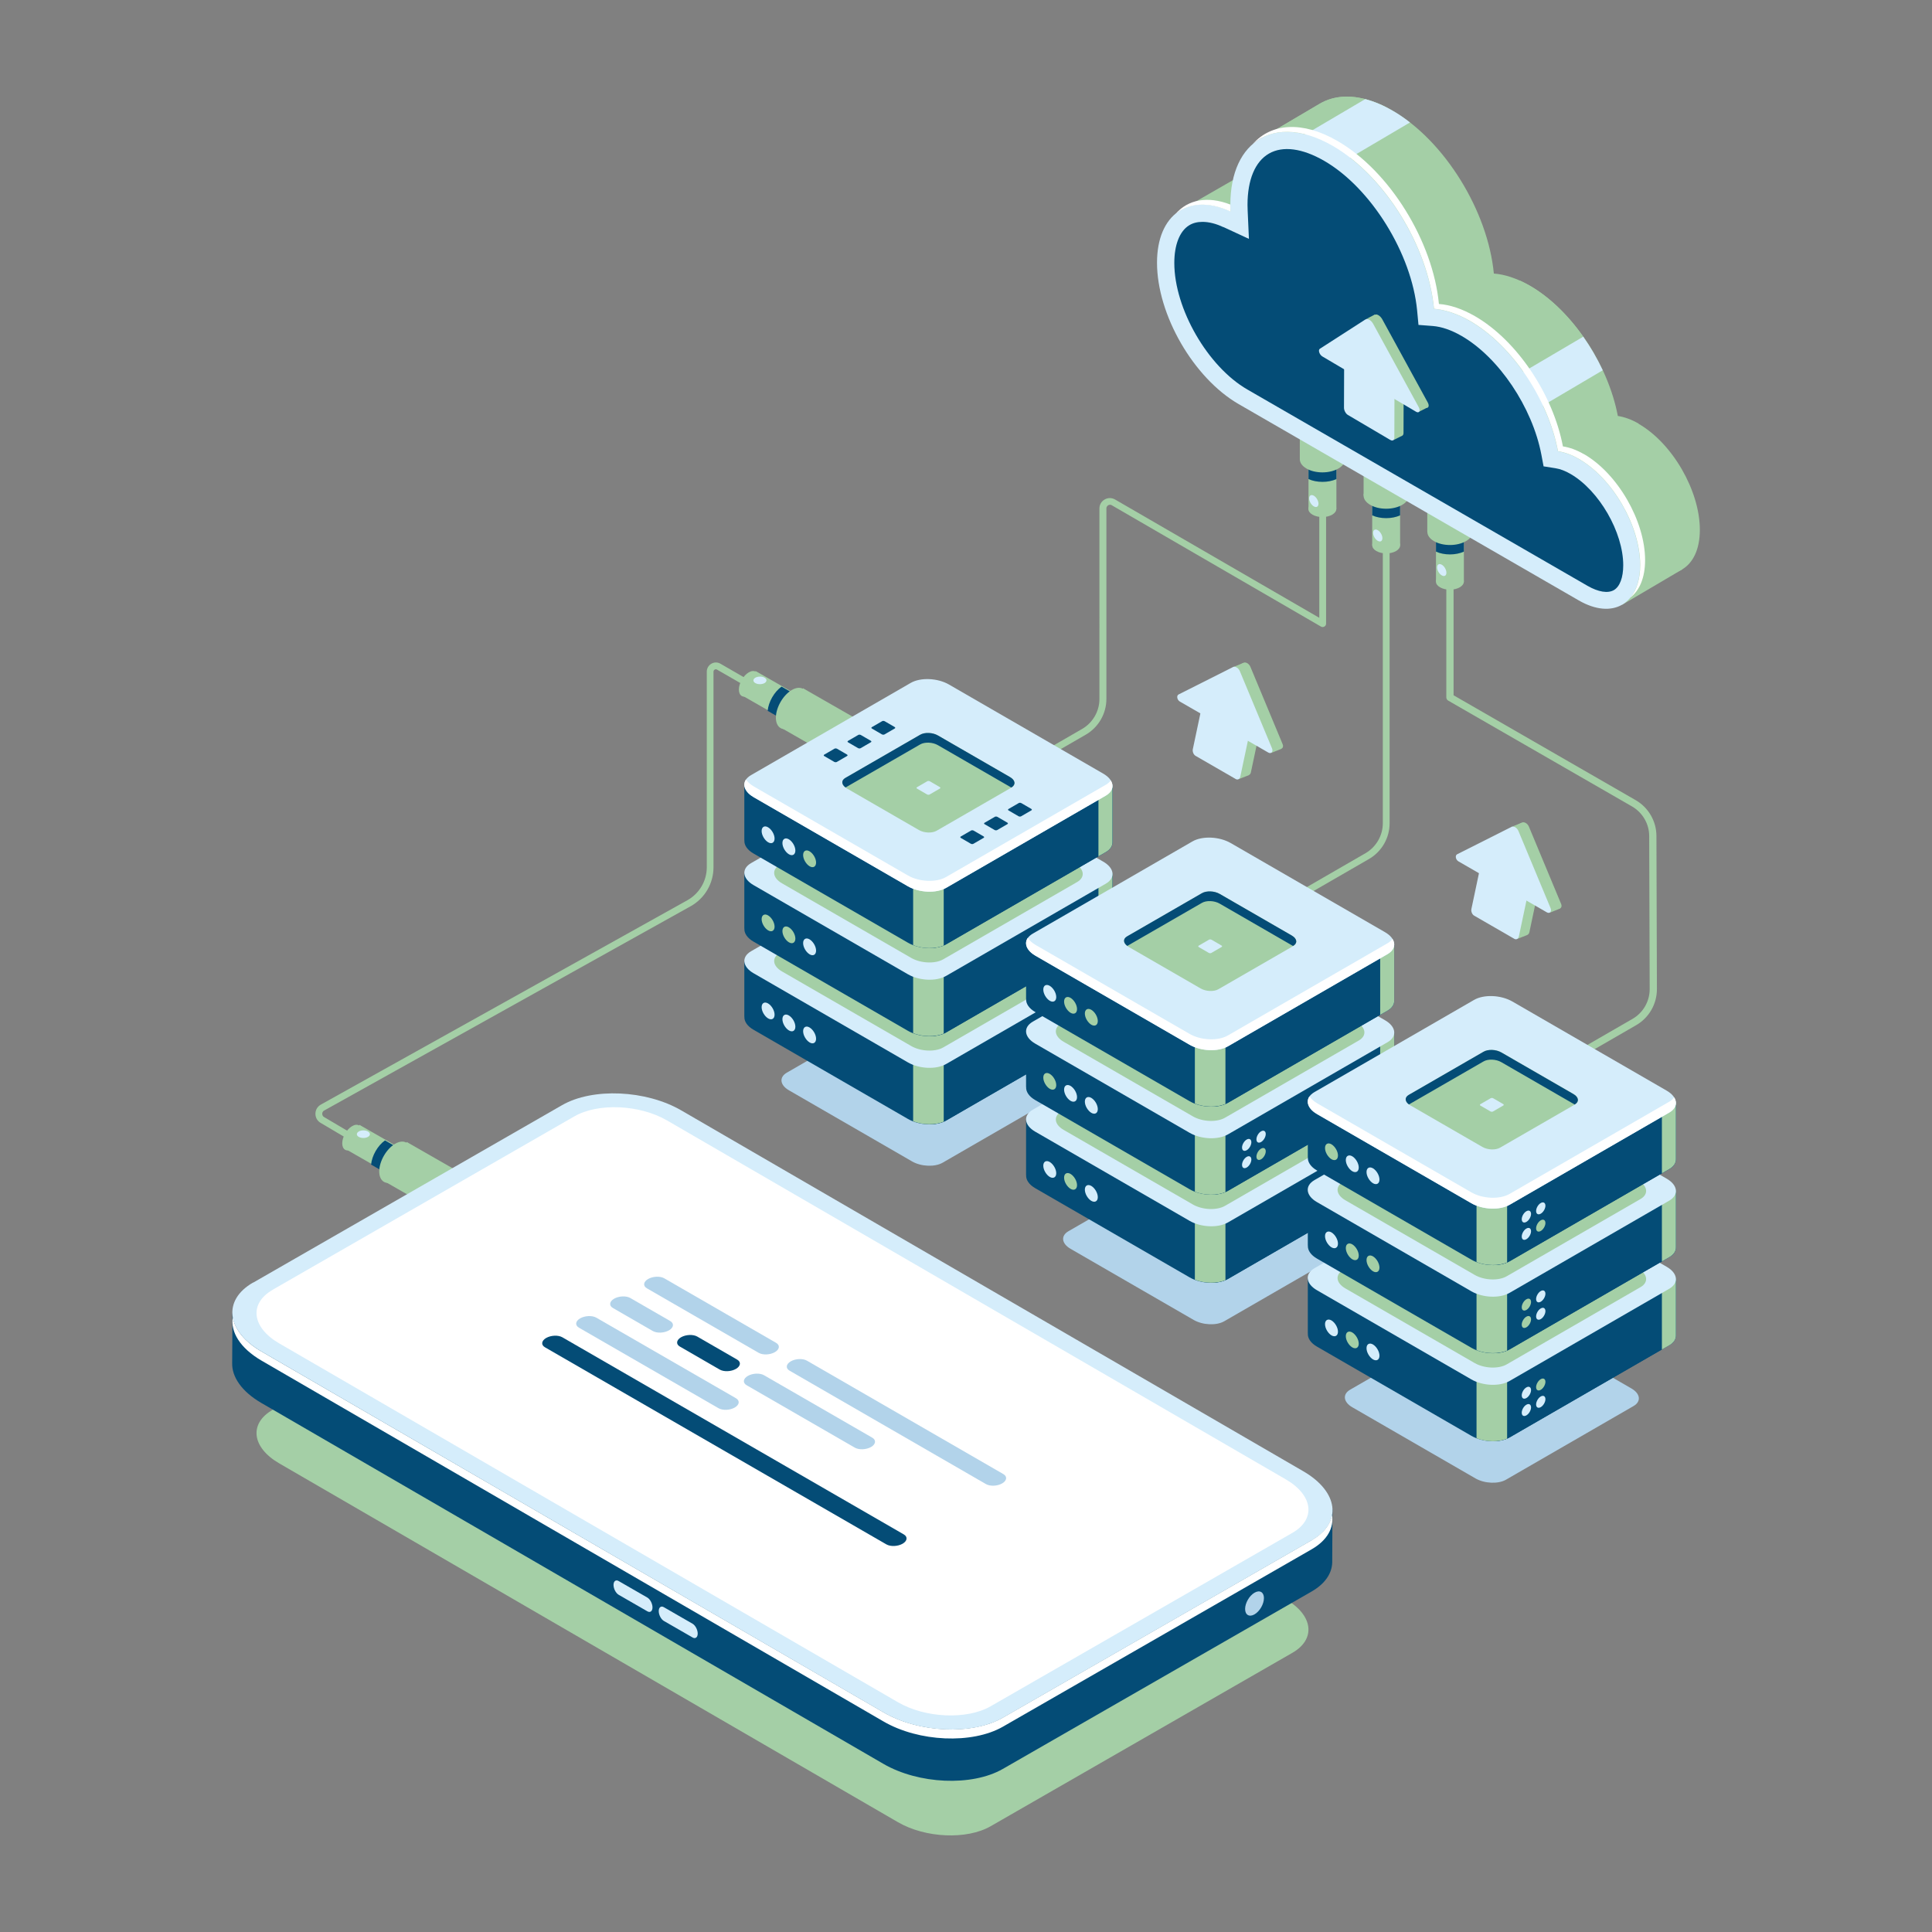 <svg xmlns="http://www.w3.org/2000/svg" xmlns:xlink="http://www.w3.org/1999/xlink" id="Livello_1" x="0px" y="0px" viewBox="0 0 1000 1000" style="enable-background:new 0 0 1000 1000;" xml:space="preserve"><rect x="0" y="0" width="1000" height="1000" fill="#808080" stroke="none"/><style type="text/css">	.st0{fill:#A4CFA6;}	.st1{fill:#044C76;}	.st2{fill:#D5EDFB;}	.st3{fill:#FFFFFF;}	.st4{fill:#B2D3EA;}</style><g>	<path class="st0" d="M192.85,596.82c-0.29,0-0.61-0.08-0.9-0.25l-26.02-15.38c-1.68-0.98-2.7-2.78-2.66-4.74  c0-1.96,1.06-3.72,2.78-4.7l189.72-105.78c6.18-3.44,10.06-9.98,10.06-17.06V347.63c0-1.68,0.9-3.23,2.37-4.09  c1.47-0.86,3.23-0.86,4.7,0l17.92,10.35c0.82,0.49,1.15,1.55,0.65,2.41c-0.49,0.86-1.55,1.15-2.41,0.65l-17.92-10.35  c-0.53-0.33-1.02-0.12-1.23,0s-0.61,0.45-0.61,1.06v101.28c0,8.34-4.54,16.08-11.82,20.13L167.77,574.82  c-0.9,0.49-0.98,1.31-0.98,1.68c0,0.33,0.08,1.19,0.94,1.68l26.02,15.38c0.82,0.49,1.1,1.55,0.61,2.41  C194.04,596.5,193.46,596.82,192.85,596.82L192.85,596.82L192.85,596.82z"></path>	<g>		<g>			<g>									<rect x="188.54" y="581" transform="matrix(0.497 -0.868 0.868 0.497 -419.154 469.644)" class="st0" width="14.44" height="31.17"></rect>				<path class="st0" d="M177.14,591.79c0-3.27,2.25-7.2,5.07-8.88c2.82-1.68,5.11-0.33,5.11,2.95s-2.25,7.2-5.07,8.88     C179.43,596.41,177.14,595.06,177.14,591.79z"></path>			</g>			<g>									<rect x="214.05" y="589.35" transform="matrix(0.497 -0.868 0.868 0.497 -419.012 504.31)" class="st0" width="23.4" height="48.88"></rect>				<path class="st1" d="M208.43,595.51l-9.16-5.24c-3.8,2.7-6.75,7.89-7.2,12.52l9.16,5.24     C205.04,605.33,207.98,600.14,208.43,595.51z"></path>				<path class="st0" d="M196.28,606.39c0-5.28,3.68-11.7,8.22-14.36c4.54-2.66,8.26-0.53,8.3,4.74c0,5.28-3.68,11.7-8.22,14.36     C200.05,613.8,196.33,611.67,196.28,606.39z"></path>			</g>		</g>		<path class="st2" d="M185.69,588.44c-1.31-0.74-1.31-2,0-2.78c1.31-0.78,3.48-0.78,4.79,0c1.31,0.78,1.31,2,0,2.78   C189.17,589.21,187,589.21,185.69,588.44z"></path>	</g>	<g>		<g>			<g>									<rect x="393.79" y="346.1" transform="matrix(0.497 -0.868 0.868 0.497 -112.23 529.655)" class="st0" width="14.44" height="31.17"></rect>				<path class="st0" d="M382.44,356.92c0-3.27,2.25-7.2,5.07-8.88c2.82-1.68,5.11-0.33,5.11,2.95s-2.25,7.2-5.07,8.88     C384.73,361.54,382.44,360.19,382.44,356.92z"></path>			</g>			<g>									<rect x="419.32" y="354.46" transform="matrix(0.497 -0.868 0.868 0.497 -112.082 564.341)" class="st0" width="23.4" height="48.88"></rect>				<path class="st1" d="M413.69,360.64l-9.16-5.24c-3.8,2.7-6.75,7.89-7.2,12.52l9.16,5.24     C410.3,370.46,413.24,365.26,413.69,360.64z"></path>				<path class="st0" d="M401.59,371.52c0-5.28,3.68-11.7,8.22-14.36s8.26-0.53,8.3,4.74c0.04,5.28-3.68,11.7-8.22,14.36     S401.63,376.8,401.59,371.52z"></path>			</g>		</g>		<path class="st2" d="M390.95,353.56c-1.31-0.74-1.31-2,0-2.78c1.31-0.74,3.48-0.78,4.79,0c1.31,0.74,1.31,2,0,2.78   C394.43,354.3,392.26,354.34,390.95,353.56z"></path>	</g>	<path class="st0" d="M495.59,418.31c-0.57,0-1.19-0.33-1.51-0.86c-0.49-0.82-0.2-1.92,0.65-2.41l65.41-37.76  c5.48-3.19,8.92-9.12,8.92-15.46V263.2c0-1.92,0.98-3.68,2.7-4.66c1.68-0.98,3.68-0.98,5.4,0l105.7,61.23v-82.3  c0-0.98,0.78-1.76,1.76-1.76c0.98,0,1.76,0.78,1.76,1.76v85.33c0,0.61-0.33,1.23-0.9,1.51c-0.53,0.33-1.23,0.33-1.76,0  l-108.27-62.79c-0.82-0.49-1.6-0.16-1.84,0c-0.25,0.16-0.94,0.65-0.94,1.64v98.62c0,7.61-4.09,14.68-10.68,18.49l-65.41,37.76  c-0.29,0.16-0.57,0.25-0.86,0.25h-0.04L495.59,418.31z"></path>	<path class="st0" d="M626.36,491.82c-0.57,0-1.19-0.33-1.51-0.86c-0.49-0.82-0.2-1.92,0.65-2.41l81.32-46.96  c5.48-3.19,8.92-9.12,8.92-15.46V256.29c0-0.98,0.78-1.76,1.76-1.76c0.98,0,1.76,0.78,1.76,1.76v169.84  c0,7.61-4.09,14.68-10.68,18.49l-81.32,46.96c-0.29,0.16-0.57,0.25-0.86,0.25l0,0L626.36,491.82z"></path>	<path class="st0" d="M772.18,573.47c-0.65,0-1.31-0.33-1.64-0.94c-0.53-0.9-0.2-2.05,0.7-2.58l73.75-42.58  c5.48-3.15,8.88-9.04,8.88-15.38l-0.25-79.27c0-6.3-3.44-12.15-8.88-15.3l-95.19-54.81c-0.57-0.33-0.94-0.98-0.94-1.64v-85.9  c0-1.06,0.82-1.88,1.88-1.88c1.06,0,1.88,0.82,1.88,1.88v84.8l94.24,54.28c6.63,3.8,10.76,10.92,10.76,18.57l0.25,79.27  c0,7.69-4.09,14.81-10.76,18.65l-73.75,42.58C772.84,573.38,772.51,573.47,772.18,573.47L772.18,573.47L772.18,573.47z"></path>	<g>		<g>			<rect x="743.26" y="269.87" class="st0" width="14.44" height="31.17"></rect>			<path class="st0" d="M755.58,303.99c-2.82,1.64-7.36,1.64-10.23,0c-2.82-1.64-2.82-4.25,0-5.89c2.82-1.64,7.36-1.64,10.23,0    C758.4,299.73,758.4,302.35,755.58,303.99z"></path>		</g>		<g>			<rect x="738.76" y="226.43" class="st0" width="23.4" height="48.88"></rect>			<path class="st1" d="M743.26,274.98v10.55c4.21,1.92,10.23,1.92,14.44,0v-10.55C753.49,273.06,747.48,273.06,743.26,274.98z"></path>			<path class="st0" d="M758.77,280.1c-4.58,2.66-11.99,2.66-16.53,0c-4.58-2.66-4.58-6.91,0-9.57s11.99-2.66,16.53,0    C763.35,273.18,763.35,277.44,758.77,280.1z"></path>		</g>	</g>	<g>		<g>			<rect x="710.25" y="251.1" class="st0" width="14.44" height="31.17"></rect>			<path class="st0" d="M722.61,285.21c-2.82,1.64-7.36,1.64-10.23,0c-2.82-1.64-2.82-4.25,0-5.89c2.82-1.64,7.36-1.64,10.23,0    C725.43,280.96,725.43,283.57,722.61,285.21z"></path>		</g>		<g>			<rect x="705.8" y="207.65" class="st0" width="23.4" height="48.88"></rect>			<path class="st1" d="M710.25,256.21v10.55c4.21,1.92,10.23,1.92,14.44,0v-10.55C720.48,254.29,714.47,254.29,710.25,256.21z"></path>			<path class="st0" d="M725.76,261.32c-4.58,2.66-11.99,2.66-16.53,0c-4.58-2.66-4.58-6.91,0-9.57c4.58-2.66,11.99-2.66,16.53,0    C730.34,254.41,730.34,258.66,725.76,261.32z"></path>		</g>	</g>	<g>		<g>			<rect x="677.28" y="232.32" class="st0" width="14.44" height="31.17"></rect>			<path class="st0" d="M689.56,266.39c-2.82,1.64-7.36,1.64-10.23,0c-2.82-1.64-2.82-4.25,0-5.89c2.82-1.64,7.36-1.64,10.23,0    C692.38,262.14,692.38,264.76,689.56,266.39z"></path>		</g>		<g>			<rect x="672.78" y="188.88" class="st0" width="23.4" height="48.88"></rect>			<path class="st1" d="M677.28,237.43v10.55c4.21,1.92,10.23,1.92,14.44,0v-10.55C687.51,235.51,681.5,235.51,677.28,237.43z"></path>			<path class="st0" d="M692.75,242.51c-4.58,2.66-11.99,2.66-16.53,0c-4.58-2.66-4.58-6.91,0-9.57c4.58-2.66,11.99-2.66,16.53,0    C697.33,235.59,697.33,239.85,692.75,242.51z"></path>		</g>	</g>	<polygon class="st0" points="839.51,313.11 870.89,294.62 840.99,257.31 833.13,270.16  "></polygon>	<path class="st0" d="M611.71,108.46l50.07-28.8c0,0-1.88,28.72-1.88,28.8c0,0.08-28.76,8.92-28.76,8.92  S611.71,108.46,611.71,108.46z"></path>	<path class="st0" d="M848.23,219.31c-3.8-2.21-7.44-3.48-10.84-4.01c-5.03-26.55-23.52-54.69-45.53-67.41  c-6.63-3.8-12.93-5.89-18.65-6.3c-3.03-32.15-25.36-68.72-52.52-84.39c-14.19-8.18-27.04-9.16-36.53-4.13l0,0l-0.45,0.25  c-0.25,0.12-0.49,0.29-0.74,0.41l-29.53,17.43l9.82,7.77c-8.79,3.85-14.4,13.74-14.4,28.35c0,26.92,18.9,59.64,42.21,73.14  l157.07,112.16c17.51,10.1,31.7,1.92,31.7-18.33c0-20.25-14.19-44.83-31.7-54.89l0,0L848.23,219.31z"></path>	<path class="st0" d="M650.37,95.37l67.74-39.55c-13.13-6.87-25.03-7.44-33.95-2.7l0,0l-0.45,0.25c-0.25,0.12-0.49,0.29-0.74,0.41  L653.44,71.2l9.82,7.77c-6.18,2.7-10.72,8.3-12.93,16.48l0,0L650.37,95.37z"></path>	<path class="st0" d="M775.5,211.87l49.45-29c-8.47-14.68-20.13-27.49-33.05-34.97c-1.72-0.98-3.4-1.84-5.07-2.62l-62.87,36.77  l51.58,29.78l0,0L775.5,211.87z"></path>	<path class="st2" d="M667.43,74.43l22.05,12.72l40.33-23.77c-2.95-2.29-5.97-4.38-9.08-6.14c-4.87-2.82-9.61-4.79-14.11-5.93  l-39.23,23.11l0,0H667.43z"></path>	<path class="st2" d="M819.47,174.28L780,197.51l13.74,15.3l35.83-21.15C826.75,185.61,823.31,179.72,819.47,174.28z"></path>	<path class="st2" d="M817.22,237.6c-3.8-2.21-7.44-3.48-10.84-4.01c-5.03-26.55-23.52-54.69-45.53-67.41  c-6.63-3.8-12.93-5.89-18.65-6.3c-3.03-32.15-25.36-68.72-52.52-84.39c-29.21-16.85-52.85-3.19-52.85,30.51  c0,1.15,0,2.29,0.08,3.44c-21.35-9.9-38.04,1.27-38.04,26.55c0,26.92,18.9,59.64,42.21,73.14l176.1,101.65  c17.51,10.1,31.7,1.92,31.7-18.33c0-20.25-14.19-44.83-31.7-54.89l0,0L817.22,237.6z"></path>	<g>		<path class="st3" d="M636.91,109.44c-0.04-1.15-0.08-2.33-0.08-3.44v-0.12c-11.78-4.58-21.92-2.58-28.31,4.79   c6.91-5.69,16.98-6.46,28.39-1.15l0,0V109.44z"></path>		<path class="st3" d="M819.8,235.06c-3.8-2.21-7.44-3.48-10.84-4.01c-5.03-26.55-23.52-54.69-45.53-67.41   c-6.63-3.8-12.93-5.89-18.65-6.3c-3.03-32.15-25.36-68.72-52.52-84.39c-18.16-10.51-34.24-9.16-43.73,1.51   c9.69-8.3,24.54-8.59,41.19,0.98c27.16,15.67,49.49,52.24,52.52,84.39c5.73,0.45,12.03,2.5,18.65,6.3   c22.01,12.72,40.5,40.86,45.53,67.41c3.4,0.53,7.04,1.8,10.84,4.01c17.51,10.1,31.7,34.69,31.7,54.89   c0,7.28-1.84,13.01-5.07,16.85c4.74-3.68,7.61-10.31,7.61-19.39c0-20.21-14.19-44.83-31.7-54.89l0,0L819.8,235.06z"></path>	</g>	<path class="st1" d="M633.19,117.5l13.25,6.14l-0.65-14.56c-0.04-1.02-0.08-2.05-0.08-3.03c0-13.01,3.93-22.42,11.09-26.55  s17.26-2.78,28.55,3.72c24.26,13.99,45.36,48.06,48.15,77.51l0.7,7.44l7.44,0.57c4.58,0.37,9.57,2.09,14.89,5.15  c19.27,11.13,36.61,36.94,41.27,61.4l1.15,6.09l6.18,0.98c2.45,0.37,5.07,1.39,7.77,2.95c14.77,8.55,27.28,30.15,27.28,47.25  c0,6.38-1.76,11.09-4.87,12.89c-3.11,1.76-8.02,0.98-13.58-2.21L645.62,201.6c-20.49-11.82-37.8-41.8-37.8-65.49  c0-9.29,2.74-16.36,7.53-19.39c1.96-1.27,4.34-1.88,7.04-1.88c3.27,0,6.99,0.9,10.92,2.78h-0.08L633.19,117.5z"></path>	<g>		<polygon class="st0" points="721.09,227.86 725.76,225.53 721.18,222.05   "></polygon>		<polygon class="st0" points="707.14,165.11 711.64,162.82 711.73,165.2   "></polygon>		<polygon class="st0" points="734.35,213.18 739.05,210.8 730.01,202.21   "></polygon>		<g>			<path class="st0" d="M724.41,225.37L702.4,212.4c-1.1-0.65-2-2.33-2-3.68l0.08-25.44l26.06,15.34l-0.08,25.44    c0,1.39-0.9,1.96-2,1.31L724.41,225.37z"></path>			<path class="st0" d="M711.6,162.86l-23.77,15.3c-0.98,0.65-0.2,3.07,1.35,3.97l24.26,14.32l24.26,14.32    c1.55,0.9,2.33-0.53,1.35-2.37l-23.6-43.15c-1.02-1.84-2.86-2.95-3.89-2.29l0,0L711.6,162.86z"></path>		</g>		<g>			<path class="st2" d="M719.66,227.74l-22.01-12.97c-1.1-0.65-2-2.33-2-3.68l0.08-25.44l26.06,15.34l-0.08,25.44    c0,1.39-0.9,1.96-2,1.31L719.66,227.74z"></path>			<path class="st2" d="M706.9,165.24l-23.77,15.3c-0.98,0.65-0.2,3.07,1.35,3.97l24.26,14.32L733,213.14    c1.55,0.9,2.33-0.53,1.35-2.37l-23.6-43.15c-1.02-1.84-2.86-2.95-3.89-2.29l0,0L706.9,165.24z"></path>		</g>	</g>	<path class="st2" d="M682.44,260.71c0,1.55-1.06,2.17-2.41,1.39c-1.31-0.74-2.41-2.62-2.41-4.13c0-1.51,1.06-2.17,2.41-1.39  C681.33,257.31,682.44,259.19,682.44,260.71z"></path>	<g>		<path class="st4" d="M487.9,601.81l66.02-38.12c4.05-2.33,3.56-6.42-1.15-9.12l-63.73-36.81c-4.7-2.7-11.78-2.99-15.79-0.65   l-66.02,38.12c-4.05,2.33-3.56,6.42,1.15,9.12l63.73,36.81C476.81,603.86,483.89,604.14,487.9,601.81z"></path>		<g>			<path class="st1" d="M385.26,526.22L385.26,526.22v-28.51h63.98l22.13-12.8c5.07-2.95,13.95-2.58,19.8,0.82l20.62,11.9h64.02    v29.29c0.12,2-0.98,3.89-3.4,5.32l-82.67,47.74c-5.07,2.95-13.95,2.58-19.8-0.82l-79.81-46.1c-3.4-1.92-4.99-4.46-4.83-6.83l0,0    H385.26z"></path>			<path class="st1" d="M480.57,482.94c3.72,0.08,7.57,1.02,10.59,2.78l20.62,11.9h64.02v29.29c0.12,2-0.98,3.89-3.4,5.32    l-82.67,47.74c-2.45,1.39-5.77,2.05-9.2,1.96v-98.99l0,0H480.57z"></path>			<path class="st0" d="M568.56,497.59h7.24v29.33c0.12,2-0.98,3.89-3.4,5.32l-3.85,2.21L568.56,497.59    C568.56,497.59,568.56,497.59,568.56,497.59z"></path>			<path class="st0" d="M488.47,580.58c-4.38,1.88-10.72,1.76-15.83-0.2v-33.3h15.83V580.58z"></path>			<path class="st2" d="M489.74,550.72l82.67-47.74c5.07-2.95,4.46-8.06-1.43-11.41l-79.81-46.1c-5.89-3.4-14.73-3.76-19.8-0.82    l-82.67,47.74c-5.07,2.95-4.46,8.06,1.43,11.41l79.81,46.1C475.83,553.3,484.66,553.67,489.74,550.72z"></path>			<path class="st0" d="M488.26,542.13l69.29-40c4.25-2.45,3.72-6.75-1.19-9.57l-66.88-38.61c-4.91-2.82-12.35-3.15-16.61-0.7    l-69.29,40c-4.25,2.45-3.72,6.75,1.19,9.57l66.88,38.61C476.56,544.26,484.01,544.59,488.26,542.13z"></path>			<g>				<path class="st2" d="M415.7,533.75c0,2.13,1.51,4.7,3.35,5.81c1.84,1.1,3.35,0.2,3.35-1.92s-1.51-4.7-3.35-5.81     C417.21,530.72,415.7,531.62,415.7,533.75z"></path>				<path class="st2" d="M404.98,527.53c0,2.13,1.51,4.7,3.35,5.81s3.35,0.2,3.35-1.92c0-2.13-1.51-4.7-3.35-5.81     C406.49,524.5,404.98,525.4,404.98,527.53z"></path>				<path class="st2" d="M394.22,521.31c0,2.13,1.51,4.7,3.35,5.81c1.84,1.1,3.35,0.2,3.35-1.92c0-2.13-1.51-4.7-3.35-5.81     C395.74,518.29,394.22,519.19,394.22,521.31z"></path>			</g>		</g>		<g>			<path class="st1" d="M385.26,480.61L385.26,480.61V452.1h63.98l22.13-12.8c5.07-2.95,13.95-2.58,19.8,0.82l20.62,11.9h64.02    v29.29c0.12,2-0.98,3.89-3.4,5.32l-82.67,47.74c-5.07,2.95-13.95,2.58-19.8-0.82l-79.81-46.1c-3.4-1.92-4.99-4.46-4.83-6.83l0,0    L385.26,480.61z"></path>			<path class="st1" d="M480.57,437.34c3.72,0.08,7.57,1.02,10.59,2.78l20.62,11.9h64.02v29.29c0.12,2-0.98,3.89-3.4,5.32    l-82.67,47.74c-2.45,1.39-5.77,2.05-9.2,1.96v-98.99l0,0H480.57z"></path>			<path class="st0" d="M568.56,451.98h7.24v29.33c0.12,2-0.98,3.89-3.4,5.32l-3.85,2.21L568.56,451.98    C568.56,451.98,568.56,451.98,568.56,451.98z"></path>			<path class="st0" d="M488.47,534.97c-4.38,1.88-10.72,1.76-15.83-0.2v-33.3h15.83V534.97z"></path>			<path class="st2" d="M489.74,505.11l82.67-47.74c5.07-2.95,4.46-8.06-1.43-11.41l-79.81-46.1c-5.89-3.4-14.73-3.76-19.8-0.82    l-82.67,47.74c-5.07,2.95-4.46,8.06,1.43,11.41l79.81,46.1C475.83,507.69,484.66,508.06,489.74,505.11z"></path>			<path class="st0" d="M488.26,496.52l69.29-40c4.25-2.45,3.72-6.75-1.19-9.57l-66.88-38.61c-4.91-2.82-12.35-3.15-16.61-0.7    l-69.29,40c-4.25,2.45-3.72,6.75,1.19,9.57l66.88,38.61C476.56,498.65,484.01,498.98,488.26,496.52z"></path>			<g>				<path class="st2" d="M415.7,488.14c0,2.13,1.51,4.7,3.35,5.81c1.84,1.1,3.35,0.2,3.35-1.92s-1.51-4.7-3.35-5.81     C417.21,485.11,415.7,486.01,415.7,488.14z"></path>				<path class="st0" d="M404.98,481.92c0,2.13,1.51,4.7,3.35,5.81c1.84,1.1,3.35,0.2,3.35-1.92c0-2.13-1.51-4.7-3.35-5.81     C406.49,478.89,404.98,479.79,404.98,481.92z"></path>				<path class="st0" d="M394.22,475.74c0,2.13,1.51,4.7,3.35,5.81c1.84,1.1,3.35,0.2,3.35-1.92c0-2.13-1.51-4.7-3.35-5.81     C395.74,472.72,394.22,473.62,394.22,475.74z"></path>			</g>		</g>		<g>			<path class="st1" d="M385.26,435L385.26,435v-28.51h63.98l22.13-12.8c5.07-2.95,13.95-2.58,19.8,0.82l20.62,11.9h64.02v29.29    c0.12,2-0.98,3.89-3.4,5.32l-82.67,47.74c-5.07,2.95-13.95,2.58-19.8-0.82l-79.81-46.1c-3.4-1.92-4.99-4.46-4.83-6.83l0,0    L385.26,435z"></path>			<path class="st1" d="M480.57,391.73c3.72,0.08,7.57,1.02,10.59,2.78l20.62,11.9h64.02v29.29c0.12,2-0.98,3.89-3.4,5.32    l-82.67,47.74c-2.45,1.39-5.77,2.05-9.2,1.96v-98.99l0,0L480.57,391.73z"></path>			<path class="st0" d="M568.56,406.37h7.24v29.33c0.12,2-0.98,3.89-3.4,5.32l-3.85,2.21L568.56,406.37    C568.56,406.37,568.56,406.37,568.56,406.37z"></path>			<path class="st0" d="M488.47,489.41c-4.38,1.88-10.72,1.76-15.83-0.2v-33.3h15.83V489.41z"></path>			<path class="st2" d="M489.74,459.55l82.67-47.74c5.07-2.95,4.46-8.06-1.43-11.41l-79.81-46.1c-5.89-3.4-14.73-3.76-19.8-0.82    l-82.67,47.74c-5.07,2.95-4.46,8.06,1.43,11.41l79.81,46.1C475.83,462.12,484.66,462.49,489.74,459.55z"></path>			<path class="st3" d="M390.09,407.02l79.81,46.1c5.89,3.4,14.73,3.76,19.8,0.82l82.67-47.74c1.15-0.65,1.96-1.43,2.54-2.25    c1.76,2.78,0.94,5.85-2.54,7.85l-82.67,47.74c-5.07,2.95-13.95,2.58-19.8-0.82l-79.81-46.1c-4.54-2.66-5.93-6.3-3.97-9.2    C386.94,404.73,388.25,405.92,390.09,407.02C390.09,407.02,390.09,407.02,390.09,407.02z"></path>			<g>				<path class="st0" d="M415.7,442.57c0,2.13,1.51,4.7,3.35,5.81c1.84,1.1,3.35,0.2,3.35-1.92s-1.51-4.7-3.35-5.81     C417.21,439.54,415.7,440.44,415.7,442.57z"></path>				<path class="st2" d="M404.98,436.35c0,2.13,1.51,4.7,3.35,5.81c1.84,1.1,3.35,0.2,3.35-1.92s-1.51-4.7-3.35-5.81     C406.49,433.33,404.98,434.23,404.98,436.35z"></path>				<path class="st2" d="M394.22,430.14c0,2.13,1.51,4.7,3.35,5.81c1.84,1.1,3.35,0.2,3.35-1.92c0-2.13-1.51-4.7-3.35-5.81     C395.74,427.11,394.22,428.01,394.22,430.14z"></path>			</g>			<g>				<path class="st0" d="M484.83,429.97l38.7-22.33c2.37-1.39,2.09-3.76-0.65-5.36l-37.35-21.56c-2.74-1.6-6.91-1.76-9.24-0.37     l-38.7,22.33c-2.37,1.39-2.09,3.76,0.65,5.36l37.35,21.56C478.32,431.2,482.5,431.36,484.83,429.97z"></path>				<path class="st2" d="M481.15,411.24l5.36-3.11c0.33-0.2,0.29-0.53-0.08-0.74l-5.15-2.99c-0.37-0.2-0.94-0.25-1.31-0.04     l-5.36,3.11c-0.33,0.2-0.29,0.53,0.08,0.74l5.15,2.99C480.21,411.4,480.78,411.44,481.15,411.24z"></path>				<path class="st1" d="M523.52,407.6h-0.12c0,0-0.37-0.2-0.57-0.33l-37.35-21.56c-2.74-1.6-6.91-1.76-9.24-0.37l-38.57,22.25     c-2.17-1.55-2.33-3.68-0.12-4.95l38.7-22.33c2.37-1.39,6.5-1.23,9.24,0.37l37.35,21.56c2.74,1.6,3.03,3.97,0.65,5.36l0,0H523.52     z"></path>			</g>		</g>	</g>	<g>		<path class="st4" d="M633.68,683.87l66.02-38.12c4.05-2.33,3.56-6.42-1.15-9.12l-63.73-36.81c-4.7-2.7-11.78-2.99-15.79-0.65   l-66.02,38.12c-4.05,2.33-3.56,6.42,1.15,9.12l63.73,36.81C622.59,685.91,629.67,686.2,633.68,683.87z"></path>		<g>			<path class="st1" d="M531.09,608.24L531.09,608.24v-28.51h63.98l22.13-12.8c5.07-2.95,13.95-2.58,19.8,0.82l20.62,11.9h64.02    v29.29c0.12,2-0.98,3.89-3.4,5.32l-82.67,47.74c-5.07,2.95-13.95,2.58-19.8-0.82l-79.81-46.1c-3.4-1.92-4.99-4.46-4.83-6.83l0,0    H531.09z"></path>			<path class="st1" d="M626.36,564.96c3.72,0.08,7.57,1.02,10.59,2.78l20.62,11.9h64.02v29.29c0.12,2-0.98,3.89-3.4,5.32    l-82.67,47.74c-2.45,1.39-5.77,2.05-9.2,1.96v-98.99l0,0H626.36z"></path>			<path class="st0" d="M714.39,579.6h7.24v29.33c0.12,2-0.98,3.89-3.4,5.32l-3.85,2.21V579.6L714.39,579.6z"></path>			<path class="st0" d="M634.29,662.6c-4.38,1.88-10.72,1.76-15.83-0.2v-33.3h15.83V662.6z"></path>			<path class="st2" d="M635.56,632.74L718.23,585c5.07-2.95,4.46-8.06-1.43-11.41l-79.81-46.1c-5.89-3.4-14.73-3.76-19.8-0.82    l-82.67,47.74c-5.07,2.95-4.46,8.06,1.43,11.41l79.81,46.1C621.65,635.31,630.49,635.68,635.56,632.74L635.56,632.74z"></path>			<path class="st0" d="M634.05,624.15l69.29-40c4.25-2.45,3.72-6.75-1.19-9.57l-66.88-38.61c-4.91-2.82-12.35-3.15-16.61-0.7    l-69.29,40c-4.25,2.45-3.72,6.75,1.19,9.57l66.88,38.61C622.35,626.27,629.79,626.6,634.05,624.15z"></path>			<g>				<path class="st2" d="M561.52,615.76c0,2.13,1.51,4.7,3.35,5.81c1.84,1.06,3.35,0.2,3.35-1.92s-1.51-4.7-3.35-5.81     C563.04,612.78,561.52,613.63,561.52,615.76z"></path>				<path class="st0" d="M550.77,609.54c0,2.13,1.51,4.7,3.35,5.81c1.84,1.06,3.35,0.2,3.35-1.92c0-2.13-1.51-4.7-3.35-5.81     C552.28,606.56,550.77,607.42,550.77,609.54z"></path>				<path class="st2" d="M540.01,603.37c0,2.13,1.51,4.7,3.35,5.81c1.84,1.06,3.35,0.2,3.35-1.92s-1.51-4.7-3.35-5.81     C541.52,600.38,540.01,601.24,540.01,603.37z"></path>			</g>		</g>		<g>			<path class="st1" d="M531.09,562.63L531.09,562.63v-28.51h63.98l22.13-12.8c5.07-2.95,13.95-2.58,19.8,0.82l20.62,11.9h64.02    v29.29c0.12,2-0.98,3.89-3.4,5.32l-82.67,47.74c-5.07,2.95-13.95,2.58-19.8-0.82l-79.81-46.1c-3.4-1.92-4.99-4.46-4.83-6.83l0,0    L531.09,562.63z"></path>			<path class="st1" d="M626.36,519.35c3.72,0.08,7.57,1.02,10.59,2.78l20.62,11.9h64.02v29.29c0.12,2-0.98,3.89-3.4,5.32    l-82.67,47.74c-2.45,1.39-5.77,2.05-9.2,1.96v-98.99l0,0L626.36,519.35z"></path>			<path class="st0" d="M714.39,534.03h7.24v29.33c0.12,2-0.98,3.89-3.4,5.32l-3.85,2.21V534.03L714.39,534.03z"></path>			<path class="st0" d="M634.29,617.03c-4.38,1.88-10.72,1.76-15.83-0.2v-33.3h15.83V617.03z"></path>			<path class="st2" d="M635.56,587.17l82.67-47.74c5.07-2.95,4.46-8.06-1.43-11.41l-79.81-46.1c-5.89-3.4-14.73-3.76-19.8-0.82    l-82.67,47.74c-5.07,2.95-4.46,8.06,1.43,11.41l79.81,46.1C621.65,589.75,630.49,590.11,635.56,587.17L635.56,587.17z"></path>			<path class="st0" d="M634.05,578.54l69.29-40c4.25-2.45,3.72-6.75-1.19-9.57l-66.88-38.61c-4.91-2.82-12.35-3.15-16.61-0.7    l-69.29,40c-4.25,2.45-3.72,6.75,1.19,9.57l66.88,38.61C622.35,580.67,629.79,580.99,634.05,578.54z"></path>			<g>				<path class="st2" d="M561.52,570.19c0,2.13,1.51,4.7,3.35,5.81c1.84,1.06,3.35,0.2,3.35-1.92c0-2.13-1.51-4.7-3.35-5.81     C563.04,567.21,561.52,568.07,561.52,570.19z"></path>				<path class="st2" d="M550.77,563.98c0,2.13,1.51,4.7,3.35,5.81c1.84,1.06,3.35,0.2,3.35-1.92s-1.51-4.7-3.35-5.81     C552.28,560.99,550.77,561.85,550.77,563.98z"></path>				<path class="st0" d="M540.01,557.76c0,2.13,1.51,4.7,3.35,5.81c1.84,1.06,3.35,0.2,3.35-1.92c0-2.13-1.51-4.7-3.35-5.81     C541.52,554.77,540.01,555.63,540.01,557.76z"></path>			</g>		</g>		<g>			<path class="st1" d="M531.09,517.06L531.09,517.06v-28.51h63.98l22.13-12.8c5.07-2.95,13.95-2.58,19.8,0.82l20.62,11.9h64.02    v29.29c0.12,2-0.98,3.89-3.4,5.32l-82.67,47.74c-5.07,2.95-13.95,2.58-19.8-0.82l-79.81-46.1c-3.4-1.92-4.99-4.46-4.83-6.83l0,0    L531.09,517.06z"></path>			<path class="st1" d="M626.36,473.78c3.72,0.08,7.57,1.02,10.59,2.78l20.62,11.9h64.02v29.29c0.12,2-0.98,3.89-3.4,5.32    l-82.67,47.74c-2.45,1.39-5.77,2.05-9.2,1.96v-98.99l0,0L626.36,473.78z"></path>			<path class="st0" d="M714.39,488.43h7.24v29.33c0.12,2-0.98,3.89-3.4,5.32l-3.85,2.21V488.43L714.39,488.43z"></path>			<path class="st0" d="M634.29,571.42c-4.38,1.88-10.72,1.76-15.83-0.2v-33.3h15.83V571.42z"></path>			<path class="st2" d="M635.56,541.6l82.67-47.74c5.07-2.95,4.46-8.06-1.43-11.41l-79.81-46.1c-5.89-3.4-14.73-3.76-19.8-0.82    l-82.67,47.74c-5.07,2.95-4.46,8.06,1.43,11.41l79.81,46.1C621.65,544.18,630.49,544.55,635.56,541.6L635.56,541.6z"></path>			<path class="st3" d="M535.92,489.04l79.81,46.1c5.89,3.4,14.73,3.76,19.8,0.82l82.67-47.74c1.15-0.65,1.96-1.43,2.54-2.25    c1.76,2.78,0.94,5.85-2.54,7.85l-82.67,47.74c-5.07,2.95-13.95,2.58-19.8-0.82l-79.81-46.1c-4.54-2.66-5.93-6.3-3.97-9.2    C532.77,486.75,534.08,487.93,535.92,489.04C535.92,489.04,535.92,489.04,535.92,489.04z"></path>			<g>				<path class="st0" d="M561.52,524.59c0,2.13,1.51,4.7,3.35,5.81c1.84,1.06,3.35,0.2,3.35-1.92s-1.51-4.7-3.35-5.81     C563.04,521.6,561.52,522.46,561.52,524.59z"></path>				<path class="st0" d="M550.77,518.41c0,2.13,1.51,4.7,3.35,5.81c1.84,1.06,3.35,0.2,3.35-1.92c0-2.13-1.51-4.7-3.35-5.81     C552.28,515.42,550.77,516.28,550.77,518.41z"></path>				<path class="st2" d="M540.01,512.19c0,2.13,1.51,4.7,3.35,5.81c1.84,1.06,3.35,0.2,3.35-1.92s-1.51-4.7-3.35-5.81     C541.52,509.2,540.01,510.06,540.01,512.19z"></path>			</g>			<g>				<path class="st0" d="M630.69,511.99l38.7-22.33c2.37-1.39,2.09-3.76-0.65-5.36l-37.35-21.56c-2.74-1.6-6.91-1.76-9.24-0.37     l-38.7,22.33c-2.37,1.39-2.09,3.76,0.65,5.36l37.35,21.56C624.19,513.21,628.36,513.38,630.69,511.99z"></path>				<path class="st2" d="M626.97,493.25l5.36-3.11c0.33-0.2,0.29-0.53-0.08-0.74l-5.15-2.99c-0.37-0.2-0.94-0.25-1.31-0.04     l-5.36,3.11c-0.33,0.2-0.29,0.53,0.08,0.74l5.15,2.99C626.03,493.42,626.6,493.46,626.97,493.25z"></path>				<path class="st1" d="M669.35,489.61h-0.12c0,0-0.37-0.2-0.57-0.33l-37.35-21.56c-2.74-1.6-6.91-1.76-9.24-0.37l-38.57,22.25     c-2.17-1.55-2.33-3.68-0.12-4.95l38.7-22.33c2.37-1.39,6.5-1.23,9.24,0.37l37.35,21.56c2.74,1.6,3.03,3.97,0.65,5.36l0,0H669.35     z"></path>			</g>		</g>		<g>			<path class="st2" d="M642.88,593.96c0,1.55,1.06,2.17,2.41,1.39c1.31-0.74,2.41-2.62,2.41-4.13c0-1.51-1.06-2.17-2.41-1.39    C643.99,590.56,642.88,592.45,642.88,593.96z"></path>			<path class="st2" d="M650.33,589.71c0,1.55,1.06,2.17,2.41,1.39c1.31-0.74,2.41-2.62,2.41-4.13c0-1.51-1.06-2.17-2.41-1.39    C651.43,586.31,650.33,588.19,650.33,589.71z"></path>			<path class="st2" d="M642.88,602.92c0,1.55,1.06,2.17,2.41,1.39c1.31-0.74,2.41-2.62,2.41-4.13c0-1.51-1.06-2.17-2.41-1.39    C643.99,599.52,642.88,601.4,642.88,602.92z"></path>			<path class="st0" d="M650.33,598.66c0,1.55,1.06,2.17,2.41,1.39c1.31-0.74,2.41-2.62,2.41-4.13c0-1.51-1.06-2.17-2.41-1.39    C651.43,595.27,650.33,597.15,650.33,598.66z"></path>		</g>	</g>	<g>		<path class="st4" d="M779.51,765.88l66.02-38.12c4.05-2.33,3.56-6.42-1.15-9.12l-63.73-36.81c-4.7-2.7-11.78-2.99-15.79-0.65   l-66.02,38.12c-4.05,2.33-3.56,6.42,1.15,9.12l63.73,36.81C768.42,767.93,775.5,768.21,779.51,765.88L779.51,765.88z"></path>		<g>			<path class="st1" d="M676.92,690.25L676.92,690.25v-28.51h63.98l22.13-12.8c5.07-2.95,13.95-2.58,19.8,0.82l20.62,11.9h64.02    v29.29c0.12,2-0.98,3.89-3.4,5.32L781.39,744c-5.07,2.95-13.95,2.58-19.8-0.82l-79.81-46.1c-3.4-1.92-4.99-4.46-4.83-6.83l0,0    H676.92z"></path>			<path class="st1" d="M772.18,646.97c3.72,0.08,7.57,1.02,10.59,2.78l20.62,11.9h64.02v29.29c0.12,2-0.98,3.89-3.4,5.32    L781.35,744c-2.45,1.39-5.77,2.05-9.2,1.96v-98.99l0,0H772.18z"></path>			<path class="st0" d="M860.21,661.66h7.24v29.33c0.12,2-0.98,3.89-3.4,5.32l-3.85,2.21V661.66L860.21,661.66z"></path>			<path class="st0" d="M780.08,744.65c-4.38,1.88-10.72,1.76-15.83-0.2v-33.3h15.83V744.65z"></path>			<path class="st2" d="M781.35,714.79l82.67-47.74c5.07-2.95,4.46-8.06-1.43-11.41l-79.81-46.1c-5.89-3.4-14.73-3.76-19.8-0.82    l-82.67,47.74c-5.07,2.95-4.46,8.06,1.43,11.41l79.81,46.1C767.44,717.37,776.27,717.74,781.35,714.79z"></path>			<path class="st0" d="M779.87,706.2l69.29-40c4.25-2.45,3.72-6.75-1.19-9.57l-66.88-38.61c-4.91-2.82-12.35-3.15-16.61-0.7    l-69.29,40c-4.25,2.45-3.72,6.75,1.19,9.57l66.88,38.61C768.17,708.33,775.62,708.66,779.87,706.2z"></path>			<g>				<path class="st2" d="M707.31,697.82c0,2.13,1.51,4.7,3.35,5.81c1.84,1.06,3.35,0.2,3.35-1.92s-1.51-4.7-3.35-5.81     C708.82,694.83,707.31,695.69,707.31,697.82z"></path>				<path class="st0" d="M696.59,691.6c0,2.13,1.51,4.7,3.35,5.81c1.84,1.06,3.35,0.2,3.35-1.92s-1.51-4.7-3.35-5.81     C698.1,688.61,696.59,689.47,696.59,691.6z"></path>				<path class="st2" d="M685.83,685.38c0,2.13,1.51,4.7,3.35,5.81c1.84,1.06,3.35,0.2,3.35-1.92s-1.51-4.7-3.35-5.81     C687.35,682.4,685.83,683.25,685.83,685.38z"></path>			</g>		</g>		<g>			<path class="st1" d="M676.92,644.68L676.92,644.68v-28.51h63.98l22.13-12.8c5.07-2.95,13.95-2.58,19.8,0.82l20.62,11.9h64.02    v29.29c0.12,2-0.98,3.89-3.4,5.32l-82.67,47.74c-5.07,2.95-13.95,2.58-19.8-0.82l-79.81-46.1c-3.4-1.92-4.99-4.46-4.83-6.83l0,0    H676.92z"></path>			<path class="st1" d="M772.18,601.4c3.72,0.08,7.57,1.02,10.59,2.78l20.62,11.9h64.02v29.29c0.12,2-0.98,3.89-3.4,5.32    l-82.67,47.74c-2.45,1.39-5.77,2.05-9.2,1.96V601.4l0,0H772.18z"></path>			<path class="st0" d="M860.21,616.05h7.24v29.33c0.12,2-0.98,3.89-3.4,5.32l-3.85,2.21V616.05L860.21,616.05z"></path>			<path class="st0" d="M780.08,699.04c-4.38,1.88-10.72,1.76-15.83-0.2v-33.3h15.83V699.04z"></path>			<path class="st2" d="M781.35,669.18l82.67-47.74c5.07-2.95,4.46-8.06-1.43-11.41l-79.81-46.1c-5.89-3.4-14.73-3.76-19.8-0.82    l-82.67,47.74c-5.07,2.95-4.46,8.06,1.43,11.41l79.81,46.1C767.44,671.76,776.27,672.13,781.35,669.18z"></path>			<path class="st0" d="M779.87,660.59l69.29-40c4.25-2.45,3.72-6.75-1.19-9.57L781.1,572.4c-4.91-2.82-12.35-3.15-16.61-0.7    l-69.29,40c-4.25,2.45-3.72,6.75,1.19,9.57l66.88,38.61C768.17,662.72,775.62,663.05,779.87,660.59z"></path>			<g>				<path class="st0" d="M707.31,652.21c0,2.13,1.51,4.7,3.35,5.81c1.84,1.06,3.35,0.2,3.35-1.92s-1.51-4.7-3.35-5.81     C708.82,649.22,707.31,650.08,707.31,652.21z"></path>				<path class="st0" d="M696.59,645.99c0,2.13,1.51,4.7,3.35,5.81c1.84,1.06,3.35,0.2,3.35-1.92s-1.51-4.7-3.35-5.81     C698.1,643,696.59,643.86,696.59,645.99z"></path>				<path class="st2" d="M685.83,639.81c0,2.13,1.51,4.7,3.35,5.81c1.84,1.06,3.35,0.2,3.35-1.92c0-2.13-1.51-4.7-3.35-5.81     C687.35,636.83,685.83,637.69,685.83,639.81z"></path>			</g>		</g>		<g>			<path class="st1" d="M676.92,599.07L676.92,599.07v-28.51h63.98l22.13-12.8c5.07-2.95,13.95-2.58,19.8,0.82l20.62,11.9h64.02    v29.29c0.12,2-0.98,3.89-3.4,5.32l-82.67,47.74c-5.07,2.95-13.95,2.58-19.8-0.82l-79.81-46.1c-3.4-1.92-4.99-4.46-4.83-6.83l0,0    H676.92z"></path>			<path class="st1" d="M772.18,555.8c3.72,0.08,7.57,1.02,10.59,2.78l20.62,11.9h64.02v29.29c0.12,2-0.98,3.89-3.4,5.32    l-82.67,47.74c-2.45,1.39-5.77,2.05-9.2,1.96V555.8l0,0H772.18z"></path>			<path class="st0" d="M860.21,570.44h7.24v29.33c0.12,2-0.98,3.89-3.4,5.32l-3.85,2.21V570.44L860.21,570.44z"></path>			<path class="st0" d="M780.08,653.44c-4.38,1.88-10.72,1.76-15.83-0.2v-33.3h15.83V653.44z"></path>			<path class="st2" d="M781.35,623.62l82.67-47.74c5.07-2.95,4.46-8.06-1.43-11.41l-79.81-46.1c-5.89-3.4-14.73-3.76-19.8-0.82    l-82.67,47.74c-5.07,2.95-4.46,8.06,1.43,11.41l79.81,46.1C767.44,626.19,776.27,626.56,781.35,623.62z"></path>			<path class="st3" d="M681.74,571.05l79.81,46.1c5.89,3.4,14.73,3.76,19.8,0.82l82.67-47.74c1.15-0.65,1.96-1.43,2.54-2.25    c1.76,2.78,0.94,5.85-2.54,7.85l-82.67,47.74c-5.07,2.95-13.95,2.58-19.8-0.82l-79.81-46.1c-4.54-2.66-5.93-6.3-3.97-9.2    C678.59,568.76,679.9,569.95,681.74,571.05L681.74,571.05L681.74,571.05z"></path>			<g>				<path class="st2" d="M707.31,606.64c0,2.13,1.51,4.7,3.35,5.81c1.84,1.06,3.35,0.2,3.35-1.92s-1.51-4.7-3.35-5.81     C708.82,603.65,707.31,604.51,707.31,606.64z"></path>				<path class="st2" d="M696.59,600.42c0,2.13,1.51,4.7,3.35,5.81c1.84,1.06,3.35,0.2,3.35-1.92s-1.51-4.7-3.35-5.81     C698.1,597.44,696.59,598.3,696.59,600.42z"></path>				<path class="st0" d="M685.83,594.21c0,2.13,1.51,4.7,3.35,5.81c1.84,1.06,3.35,0.2,3.35-1.92c0-2.13-1.51-4.7-3.35-5.81     C687.35,591.22,685.83,592.08,685.83,594.21z"></path>			</g>			<g>				<path class="st0" d="M776.48,594l38.7-22.33c2.37-1.39,2.09-3.76-0.65-5.36l-37.35-21.56c-2.74-1.6-6.91-1.76-9.24-0.37     l-38.7,22.33c-2.37,1.39-2.09,3.76,0.65,5.36l37.35,21.56C769.97,595.23,774.15,595.39,776.48,594L776.48,594z"></path>				<path class="st2" d="M772.76,575.31l5.36-3.11c0.33-0.2,0.29-0.53-0.08-0.74l-5.15-2.99c-0.37-0.2-0.94-0.25-1.31-0.04     l-5.36,3.11c-0.33,0.2-0.29,0.53,0.08,0.74l5.15,2.99C771.82,575.47,772.39,575.51,772.76,575.31L772.76,575.31z"></path>				<path class="st1" d="M815.13,571.67h-0.12c0,0-0.37-0.2-0.57-0.33l-37.35-21.56c-2.74-1.6-6.91-1.76-9.24-0.37l-38.57,22.25     c-2.17-1.55-2.33-3.68-0.12-4.95l38.7-22.33c2.37-1.39,6.5-1.23,9.24,0.37l37.35,21.56c2.74,1.6,3.03,3.97,0.65,5.36l0,0H815.13     z"></path>			</g>		</g>		<g>			<path class="st2" d="M787.65,631.06c0,1.55,1.06,2.17,2.41,1.39c1.31-0.74,2.41-2.62,2.41-4.13c0-1.51-1.06-2.17-2.41-1.39    C788.75,627.67,787.65,629.55,787.65,631.06z"></path>			<path class="st2" d="M795.09,626.81c0,1.55,1.06,2.17,2.41,1.39c1.31-0.74,2.41-2.62,2.41-4.13c0-1.51-1.06-2.17-2.41-1.39    C796.19,623.41,795.09,625.29,795.09,626.81z"></path>			<path class="st2" d="M787.65,640.02c0,1.55,1.06,2.17,2.41,1.39c1.31-0.74,2.41-2.62,2.41-4.13c0-1.51-1.06-2.17-2.41-1.39    C788.75,636.62,787.65,638.51,787.65,640.02z"></path>			<path class="st0" d="M795.09,635.76c0,1.55,1.06,2.17,2.41,1.39c1.31-0.74,2.41-2.62,2.41-4.13c0-1.51-1.06-2.17-2.41-1.39    C796.19,632.37,795.09,634.25,795.09,635.76z"></path>		</g>		<g>			<path class="st0" d="M787.65,676.63c0,1.55,1.06,2.17,2.41,1.39c1.31-0.74,2.41-2.62,2.41-4.13c0-1.51-1.06-2.17-2.41-1.39    C788.75,673.23,787.65,675.11,787.65,676.63z"></path>			<path class="st2" d="M795.09,672.37c0,1.55,1.06,2.17,2.41,1.39c1.31-0.74,2.41-2.62,2.41-4.13c0-1.51-1.06-2.17-2.41-1.39    C796.19,668.98,795.09,670.86,795.09,672.37z"></path>			<path class="st0" d="M787.65,685.63c0,1.55,1.06,2.17,2.41,1.39c1.31-0.74,2.41-2.62,2.41-4.13c0-1.51-1.06-2.17-2.41-1.39    C788.75,682.23,787.65,684.11,787.65,685.63z"></path>			<path class="st2" d="M795.09,681.37c0,1.55,1.06,2.17,2.41,1.39c1.31-0.74,2.41-2.62,2.41-4.13c0-1.51-1.06-2.17-2.41-1.39    C796.19,677.98,795.09,679.86,795.09,681.37z"></path>		</g>		<g>			<path class="st2" d="M787.65,722.24c0,1.55,1.06,2.17,2.41,1.39c1.31-0.74,2.41-2.62,2.41-4.13c0-1.51-1.06-2.17-2.41-1.39    C788.75,718.84,787.65,720.72,787.65,722.24z"></path>			<path class="st0" d="M795.09,717.98c0,1.55,1.06,2.17,2.41,1.39c1.31-0.74,2.41-2.62,2.41-4.13c0-1.51-1.06-2.17-2.41-1.39    C796.19,714.59,795.09,716.47,795.09,717.98z"></path>			<path class="st2" d="M787.65,731.2c0,1.55,1.06,2.17,2.41,1.39c1.31-0.74,2.41-2.62,2.41-4.13c0-1.51-1.06-2.17-2.41-1.39    C788.75,727.8,787.65,729.68,787.65,731.2z"></path>			<path class="st2" d="M795.09,726.94c0,1.55,1.06,2.17,2.41,1.39c1.31-0.74,2.41-2.62,2.41-4.13c0-1.51-1.06-2.17-2.41-1.39    C796.19,723.55,795.09,725.43,795.09,726.94z"></path>		</g>	</g>	<g>		<polygon class="st0" points="785.27,486.01 790.67,483.88 786.5,480.65   "></polygon>		<polygon class="st0" points="782.61,427.89 787.81,425.76 787.48,427.97   "></polygon>		<polygon class="st0" points="802.13,472.43 807.57,470.22 799.67,462.29   "></polygon>		<g>			<path class="st0" d="M789.24,483.72l-20.78-11.99c-1.06-0.61-1.68-2.17-1.43-3.44l4.99-23.6l24.58,14.19l-4.99,23.6    c-0.29,1.31-1.35,1.84-2.41,1.23l0,0L789.24,483.72z"></path>			<path class="st0" d="M787.77,425.8l-28.1,14.15c-1.19,0.57-0.82,2.82,0.65,3.68l22.91,13.21l22.91,13.21    c1.47,0.82,2.62-0.53,1.88-2.21l-16.65-39.96c-0.74-1.72-2.45-2.7-3.68-2.09l0,0H787.77z"></path>		</g>		<g>			<path class="st2" d="M783.8,485.93l-20.78-11.99c-1.06-0.61-1.68-2.17-1.43-3.44l4.99-23.6l24.58,14.19l-4.99,23.6    c-0.29,1.31-1.35,1.84-2.41,1.23l0,0L783.8,485.93z"></path>			<path class="st2" d="M782.33,428.01l-28.1,14.15c-1.19,0.57-0.82,2.82,0.65,3.68l22.91,13.21l22.91,13.21    c1.47,0.82,2.62-0.53,1.88-2.21l-16.65-39.96c-0.74-1.72-2.45-2.7-3.68-2.09l0,0L782.33,428.01z"></path>		</g>	</g>	<g>		<polygon class="st0" points="641.12,403.3 646.48,401.18 642.31,397.94   "></polygon>		<polygon class="st0" points="638.42,345.22 643.66,343.09 643.29,345.3   "></polygon>		<polygon class="st0" points="657.94,389.72 663.38,387.55 655.48,379.58   "></polygon>		<g>			<path class="st0" d="M645.09,401.01l-20.78-11.99c-1.06-0.61-1.68-2.17-1.43-3.44l4.99-23.6l24.58,14.19l-4.99,23.6    c-0.29,1.31-1.35,1.84-2.41,1.23l0,0L645.09,401.01z"></path>			<path class="st0" d="M643.62,343.09l-28.1,14.15c-1.19,0.57-0.82,2.82,0.65,3.68l22.91,13.21l22.91,13.21    c1.47,0.82,2.62-0.53,1.88-2.21l-16.65-39.96c-0.74-1.72-2.45-2.7-3.68-2.09l0,0H643.62z"></path>		</g>		<g>			<path class="st2" d="M639.61,403.22l-20.78-11.99c-1.06-0.61-1.68-2.17-1.43-3.44l4.99-23.6l24.58,14.19l-4.99,23.6    c-0.29,1.31-1.35,1.84-2.41,1.23l0,0L639.61,403.22z"></path>			<path class="st2" d="M638.14,345.3l-28.1,14.15c-1.19,0.57-0.82,2.82,0.65,3.68l22.91,13.21l22.91,13.21    c1.47,0.82,2.62-0.53,1.88-2.21l-16.65-39.96c-0.74-1.72-2.45-2.7-3.68-2.09l0,0L638.14,345.3z"></path>		</g>	</g>	<path class="st0" d="M141.1,729.68l156.17-89.75c12.31-7.08,33.79-6.14,47.98,2.09l320.28,185.79c14.19,8.22,15.71,20.62,3.4,27.69  l-156.17,89.75c-12.31,7.08-33.79,6.14-47.98-2.09L144.5,757.42c-14.19-8.22-15.71-20.62-3.4-27.69l0,0V729.68z"></path>	<path class="st1" d="M518.98,915.64l159.9-91.87c6.99-4.01,10.51-9.37,10.68-15.01l0,0l0.12-27.53l-5.15,8.88  c-2.45-2.86-5.81-5.64-10.06-8.1l-322-186.81c-18.24-10.59-45.85-11.78-61.73-2.7l-159.86,91.87c-1.68,0.98-3.19,2-4.46,3.15  l-6.09-7.85l-0.16,25.85l0,0c-0.2,7.12,4.87,14.68,15.05,20.62l322,186.81c18.24,10.59,45.85,11.78,61.73,2.7l0,0H518.98z"></path>	<path class="st2" d="M131,663.91l159.9-91.87c15.83-9.12,43.48-7.89,61.73,2.7l322,186.81c18.24,10.59,20.21,26.55,4.38,35.67  l-159.9,91.87c-15.83,9.12-43.48,7.89-61.73-2.7L135.34,699.53c-18.24-10.59-20.21-26.55-4.38-35.67l0,0L131,663.91z"></path>	<path class="st3" d="M679,797.17l-159.9,91.87c-15.83,9.12-43.48,7.89-61.73-2.7L135.34,699.53c-8.84-5.11-13.83-11.54-14.85-17.79  c-1.27,7.65,3.76,16.03,14.85,22.5l322,186.81c18.24,10.59,45.85,11.78,61.73,2.7l159.9-91.87c8.14-4.7,11.58-11.21,10.47-17.88  c-0.82,4.95-4.25,9.57-10.47,13.17l0,0H679z"></path>	<path class="st3" d="M141.1,667.59l156.17-89.75c12.31-7.08,33.79-6.14,47.98,2.09l320.28,185.79c14.19,8.22,15.71,20.62,3.4,27.69  l-156.17,89.75c-12.31,7.08-33.79,6.14-47.98-2.09L144.5,695.32c-14.19-8.22-15.71-20.62-3.4-27.69V667.59z"></path>	<path class="st2" d="M715.53,278.54c0,1.55-1.06,2.17-2.41,1.39c-1.31-0.74-2.41-2.62-2.41-4.13c0-1.51,1.06-2.17,2.41-1.39  C714.43,275.15,715.53,277.03,715.53,278.54z"></path>	<path class="st2" d="M748.66,296.42c0,1.55-1.06,2.17-2.41,1.39c-1.31-0.74-2.41-2.62-2.41-4.13c0-1.51,1.06-2.17,2.41-1.39  C747.56,293.02,748.66,294.9,748.66,296.42z"></path>	<g>		<path class="st4" d="M392.71,700.23l-57.84-33.38c-2.17-1.23-1.88-3.4,0.57-4.83l0,0c2.5-1.43,6.22-1.6,8.39-0.37l57.84,33.38   c2.17,1.23,1.88,3.4-0.57,4.83l0,0C398.6,701.29,394.88,701.46,392.71,700.23z"></path>		<path class="st4" d="M337.9,688.94l-20.62-11.9c-2.17-1.23-1.88-3.4,0.57-4.83l0,0c2.5-1.43,6.22-1.6,8.39-0.37l20.62,11.9   c2.17,1.23,1.88,3.4-0.57,4.83l0,0C343.79,690,340.07,690.17,337.9,688.94z"></path>		<path class="st1" d="M372.54,708.9L351.93,697c-2.17-1.23-1.88-3.4,0.57-4.83l0,0c2.5-1.43,6.22-1.6,8.39-0.37l20.62,11.9   c2.17,1.23,1.88,3.4-0.57,4.83l0,0C378.43,709.97,374.71,710.13,372.54,708.9z"></path>		<path class="st4" d="M442.49,749.32l-56-32.31c-2.17-1.23-1.88-3.4,0.57-4.83l0,0c2.5-1.43,6.22-1.6,8.39-0.37l56,32.31   c2.17,1.23,1.88,3.4-0.57,4.83l0,0C448.38,750.38,444.66,750.54,442.49,749.32z"></path>		<path class="st4" d="M371.93,728.9l-72.24-41.68c-2.17-1.23-1.88-3.4,0.57-4.83l0,0c2.5-1.43,6.22-1.6,8.39-0.37l72.24,41.68   c2.17,1.23,1.88,3.4-0.57,4.83l0,0C377.82,729.97,374.1,730.13,371.93,728.9z"></path>		<path class="st1" d="M458.81,799.38L282.1,697.37c-2.17-1.23-1.88-3.4,0.57-4.83l0,0c2.5-1.43,6.22-1.6,8.39-0.37l176.71,102.02   c2.17,1.23,1.88,3.4-0.57,4.83l0,0C464.7,800.45,460.98,800.61,458.81,799.38z"></path>		<path class="st4" d="M510.35,768.17l-101.65-58.7c-2.17-1.23-1.88-3.4,0.57-4.83l0,0c2.5-1.43,6.22-1.6,8.39-0.37l101.65,58.7   c2.17,1.23,1.88,3.4-0.57,4.83l0,0C516.24,769.24,512.52,769.4,510.35,768.17z"></path>	</g>	<path class="st2" d="M335.07,834.01l-14.85-8.55c-1.47-0.86-2.66-3.15-2.66-5.11l0,0c0-1.96,1.23-2.86,2.66-2l14.85,8.55  c1.47,0.86,2.66,3.15,2.66,5.11l0,0C337.73,833.97,336.51,834.87,335.07,834.01z"></path>	<path class="st2" d="M358.47,847.55L343.62,839c-1.47-0.86-2.66-3.15-2.66-5.11l0,0c0-1.96,1.23-2.86,2.66-2l14.85,8.55  c1.47,0.86,2.66,3.15,2.66,5.11l0,0C361.13,847.51,359.9,848.41,358.47,847.55z"></path>	<path class="st4" d="M654.21,827.16c0,3.11-2.17,6.87-4.87,8.43s-4.87,0.29-4.87-2.78s2.17-6.87,4.87-8.43  C652.05,822.82,654.21,824.09,654.21,827.16z"></path>	<g>		<path class="st1" d="M528.51,422.53l5.36-3.11c0.33-0.2,0.29-0.53-0.08-0.74l-5.15-2.99c-0.37-0.2-0.94-0.25-1.31-0.04l-5.36,3.11   c-0.33,0.2-0.29,0.53,0.08,0.74l5.15,2.99C527.57,422.69,528.15,422.73,528.51,422.53z"></path>		<path class="st1" d="M516.12,429.65l5.36-3.11c0.33-0.2,0.29-0.53-0.08-0.74l-5.15-2.99c-0.37-0.2-0.94-0.25-1.31-0.04l-5.36,3.11   c-0.33,0.2-0.29,0.53,0.08,0.74l5.15,2.99C515.18,429.81,515.75,429.85,516.12,429.65z"></path>		<path class="st1" d="M503.81,436.76l5.36-3.11c0.33-0.2,0.29-0.53-0.08-0.74l-5.15-2.99c-0.37-0.2-0.94-0.25-1.31-0.04l-5.36,3.11   c-0.33,0.2-0.29,0.53,0.08,0.74l5.15,2.99C502.87,436.93,503.44,436.97,503.81,436.76z"></path>	</g>	<g>		<path class="st1" d="M457.79,380.15l5.36-3.11c0.33-0.2,0.29-0.53-0.08-0.74l-5.15-2.99c-0.37-0.2-0.94-0.25-1.31-0.04l-5.36,3.11   c-0.33,0.2-0.29,0.53,0.08,0.74l5.15,2.99C456.85,380.31,457.42,380.35,457.79,380.15z"></path>		<path class="st1" d="M445.44,387.27l5.36-3.11c0.33-0.2,0.29-0.53-0.08-0.74l-5.15-2.99c-0.37-0.2-0.94-0.25-1.31-0.04l-5.36,3.11   c-0.33,0.2-0.29,0.53,0.08,0.74l5.15,2.99C444.5,387.43,445.07,387.47,445.44,387.27z"></path>		<path class="st1" d="M433.12,394.39l5.36-3.11c0.33-0.2,0.29-0.53-0.08-0.74l-5.15-2.99c-0.37-0.2-0.94-0.25-1.31-0.04l-5.36,3.11   c-0.33,0.2-0.29,0.53,0.08,0.74l5.15,2.99C432.18,394.55,432.76,394.59,433.12,394.39z"></path>	</g></g></svg>